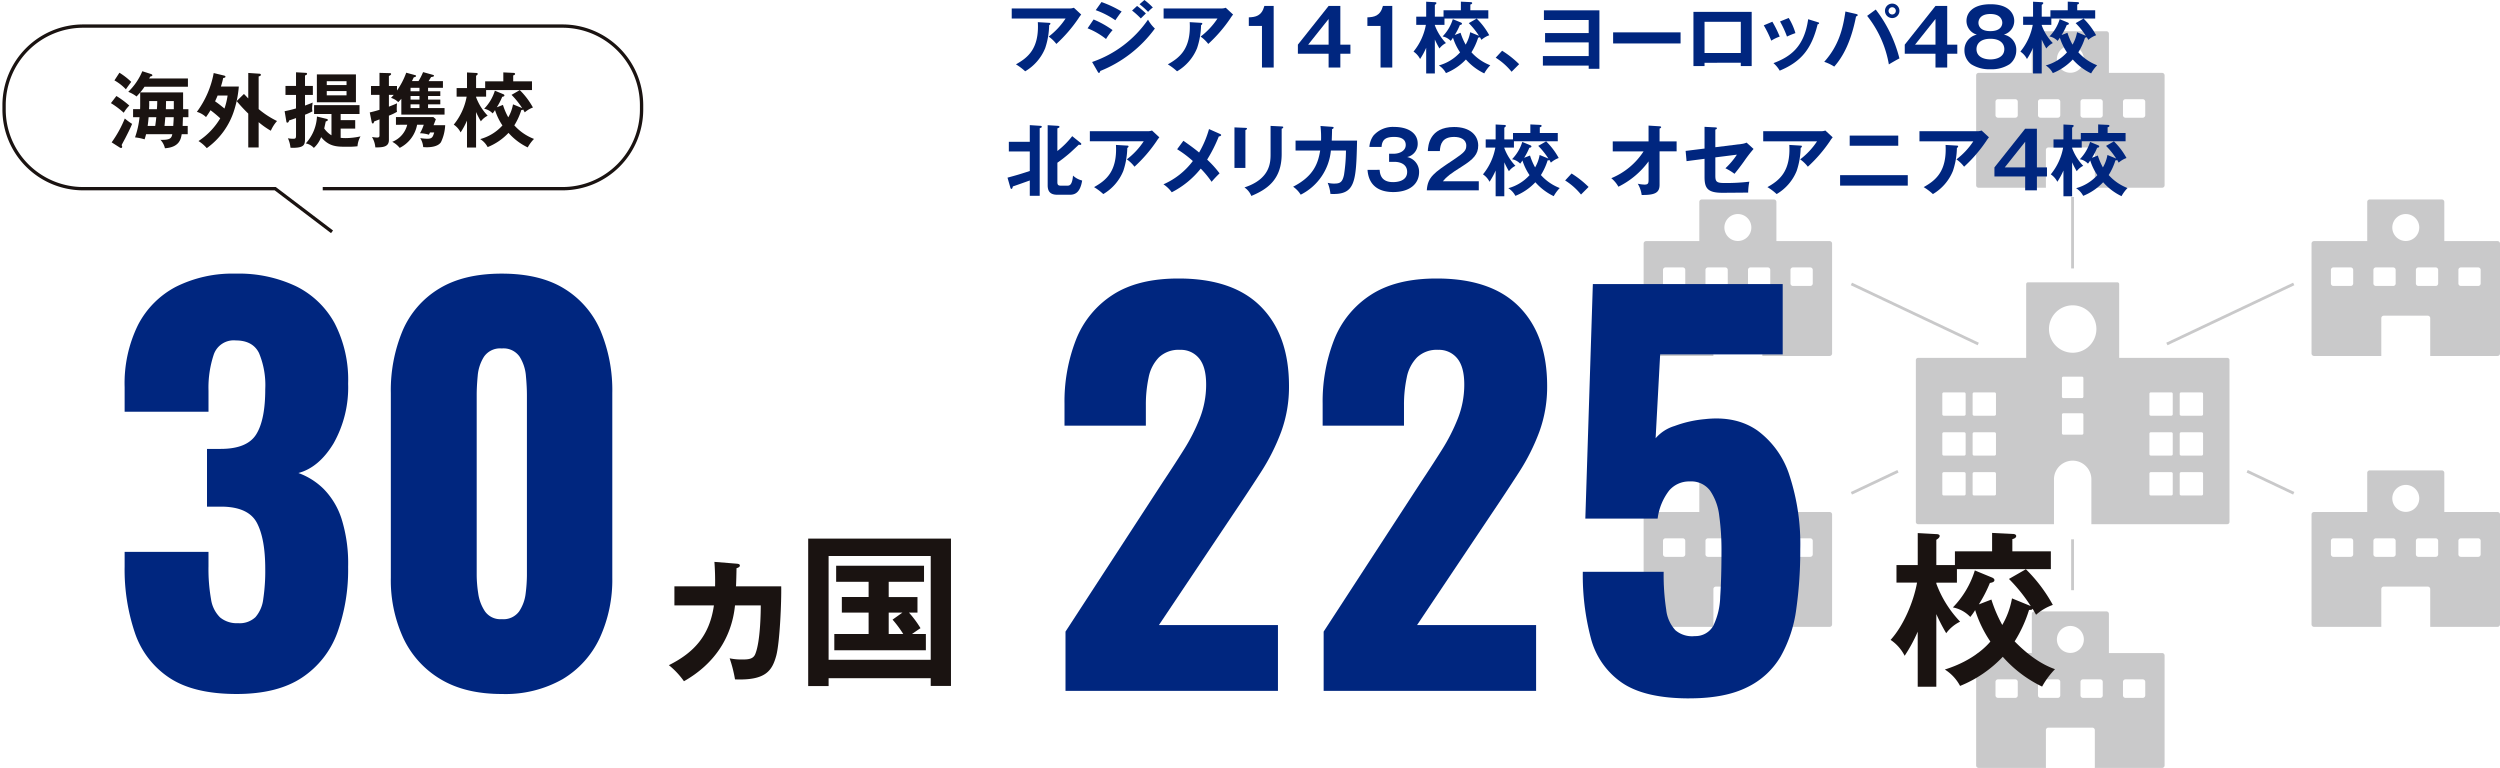 <svg id="グループ_3181" data-name="グループ 3181" xmlns="http://www.w3.org/2000/svg" xmlns:xlink="http://www.w3.org/1999/xlink" width="550.981" height="169.239" viewBox="0 0 550.981 169.239">
  <defs>
    <clipPath id="clip-path">
      <rect id="長方形_1441" data-name="長方形 1441" width="550.981" height="169.239" fill="none"/>
    </clipPath>
  </defs>
  <g id="グループ_3180" data-name="グループ 3180" transform="translate(0 0)" clip-path="url(#clip-path)">
    <path id="パス_1380" data-name="パス 1380" d="M240.288,41.941H216.473V25.694a.4.4,0,0,0-.4-.4h-19.7a.4.4,0,0,0-.4.4V41.941H172.161a.5.5,0,0,0-.5.5V78.1a.5.5,0,0,0,.5.5H202.1V68.72a4.121,4.121,0,0,1,8.243,0V78.6h29.942a.5.5,0,0,0,.5-.5V42.44a.5.5,0,0,0-.5-.5M182.632,71.954a.323.323,0,0,1-.322.322h-4.5a.323.323,0,0,1-.32-.322v-4.5a.323.323,0,0,1,.32-.322h4.5a.323.323,0,0,1,.322.322Zm0-8.791a.321.321,0,0,1-.322.32h-4.5a.321.321,0,0,1-.32-.32v-4.5a.323.323,0,0,1,.32-.322h4.5a.323.323,0,0,1,.322.322Zm0-8.791a.325.325,0,0,1-.322.322h-4.5a.324.324,0,0,1-.32-.322v-4.5a.323.323,0,0,1,.32-.322h4.5a.323.323,0,0,1,.322.322Zm6.683,17.582a.323.323,0,0,1-.322.322h-4.5a.323.323,0,0,1-.322-.322v-4.5a.323.323,0,0,1,.322-.322h4.5a.323.323,0,0,1,.322.322Zm0-8.791a.321.321,0,0,1-.322.32h-4.5a.321.321,0,0,1-.322-.32v-4.5a.323.323,0,0,1,.322-.322h4.5a.323.323,0,0,1,.322.322Zm0-8.791a.325.325,0,0,1-.322.322h-4.5a.325.325,0,0,1-.322-.322v-4.5a.323.323,0,0,1,.322-.322h4.5a.323.323,0,0,1,.322.322Zm19.267,4.2a.3.3,0,0,1-.3.3h-4.125a.3.3,0,0,1-.3-.3V54.451a.3.3,0,0,1,.3-.3h4.125a.3.3,0,0,1,.3.3Zm0-8.065a.3.3,0,0,1-.3.3h-4.125a.3.3,0,0,1-.3-.3V46.383a.3.3,0,0,1,.3-.3h4.125a.3.3,0,0,1,.3.3Zm-2.356-9.694a5.226,5.226,0,1,1,5.224-5.224,5.225,5.225,0,0,1-5.224,5.224m22.051,31.138a.323.323,0,0,1-.322.322h-4.5a.323.323,0,0,1-.32-.322v-4.5a.323.323,0,0,1,.32-.322h4.5a.323.323,0,0,1,.322.322Zm0-8.791a.321.321,0,0,1-.322.32h-4.5a.321.321,0,0,1-.32-.32v-4.5a.323.323,0,0,1,.32-.322h4.5a.323.323,0,0,1,.322.322Zm0-8.791a.325.325,0,0,1-.322.322h-4.5a.324.324,0,0,1-.32-.322v-4.5a.323.323,0,0,1,.32-.322h4.5a.323.323,0,0,1,.322.322Zm6.681,17.582a.323.323,0,0,1-.32.322h-4.5a.323.323,0,0,1-.322-.322v-4.5a.323.323,0,0,1,.322-.322h4.5a.323.323,0,0,1,.32.322Zm0-8.791a.321.321,0,0,1-.32.32h-4.5a.321.321,0,0,1-.322-.32v-4.5a.323.323,0,0,1,.322-.322h4.5a.323.323,0,0,1,.32.322Zm0-8.791a.324.324,0,0,1-.32.322h-4.5a.325.325,0,0,1-.322-.322v-4.5a.323.323,0,0,1,.322-.322h4.5a.323.323,0,0,1,.32.322Z" transform="translate(250.58 36.928)" fill="#c9c9ca"/>
    <path id="パス_1381" data-name="パス 1381" d="M218.438,12.134a.566.566,0,0,0-.391-.16H206.324V3.35a.55.55,0,0,0-.548-.551h-15.89a.554.554,0,0,0-.551.551v8.624H177.611a.546.546,0,0,0-.548.551V36.741a.55.55,0,0,0,.548.551h14.827V28.968a.546.546,0,0,1,.551-.551h9.681a.55.55,0,0,1,.551.551v8.324h14.825a.55.55,0,0,0,.551-.551V12.525a.566.566,0,0,0-.16-.391m-32.2,9.172a.55.55,0,0,1-.551.551h-3.805a.55.55,0,0,1-.551-.551V18.327a.546.546,0,0,1,.551-.551h3.805a.546.546,0,0,1,.551.551Zm9.367,0a.554.554,0,0,1-.551.551h-3.808a.554.554,0,0,1-.551-.551V18.327a.55.55,0,0,1,.551-.551h3.808a.55.55,0,0,1,.551.551Zm2.228-9.357A2.971,2.971,0,1,1,200.8,8.978a2.972,2.972,0,0,1-2.971,2.971m7.136,9.357a.545.545,0,0,1-.16.389.552.552,0,0,1-.389.162h-3.81a.55.55,0,0,1-.549-.551V18.327a.546.546,0,0,1,.549-.551h3.81a.546.546,0,0,1,.548.551Zm9.367,0a.554.554,0,0,1-.551.551h-3.808a.551.551,0,0,1-.389-.162.545.545,0,0,1-.16-.389V18.327a.546.546,0,0,1,.548-.551h3.808a.55.55,0,0,1,.551.551Z" transform="translate(258.464 4.086)" fill="#c9c9ca"/>
    <path id="パス_1382" data-name="パス 1382" d="M218.438,64.117a.566.566,0,0,0-.391-.16H206.324V55.333a.55.55,0,0,0-.548-.551h-15.89a.554.554,0,0,0-.551.551v8.624H177.611a.56.56,0,0,0-.389.16.553.553,0,0,0-.16.389V88.724a.55.55,0,0,0,.548.551h14.827V80.951a.546.546,0,0,1,.551-.551h9.681a.55.55,0,0,1,.551.551v8.324h14.825a.55.55,0,0,0,.551-.551V64.505a.564.564,0,0,0-.16-.389m-32.2,9.172a.55.55,0,0,1-.551.551h-3.805a.55.55,0,0,1-.551-.551V70.31a.546.546,0,0,1,.551-.551h3.805a.546.546,0,0,1,.551.551Zm9.367,0a.554.554,0,0,1-.551.551h-3.808a.554.554,0,0,1-.551-.551V70.31a.55.55,0,0,1,.551-.551h3.808a.55.55,0,0,1,.551.551Zm2.228-9.357a2.971,2.971,0,1,1,2.971-2.971,2.972,2.972,0,0,1-2.971,2.971m7.136,9.357a.545.545,0,0,1-.16.389.551.551,0,0,1-.389.162h-3.81a.55.55,0,0,1-.549-.551V70.31a.546.546,0,0,1,.549-.551h3.81a.546.546,0,0,1,.548.551Zm9.367,0a.554.554,0,0,1-.551.551h-3.808a.551.551,0,0,1-.389-.162.545.545,0,0,1-.16-.389V70.31a.546.546,0,0,1,.548-.551h3.808a.55.55,0,0,1,.551.551Z" transform="translate(258.464 79.967)" fill="#c9c9ca"/>
    <path id="パス_1383" data-name="パス 1383" d="M248.49,51.48a.566.566,0,0,0-.391-.16H236.376V42.7a.55.55,0,0,0-.549-.551h-15.89a.554.554,0,0,0-.551.551V51.32H207.663a.56.56,0,0,0-.389.16.554.554,0,0,0-.16.389V76.087a.55.55,0,0,0,.549.551h14.827V68.314a.546.546,0,0,1,.548-.551h9.684a.55.55,0,0,1,.551.551v8.324H248.1a.55.55,0,0,0,.551-.551V51.868a.564.564,0,0,0-.16-.389m-32.2,9.172a.55.55,0,0,1-.551.551h-3.805a.55.55,0,0,1-.551-.551V57.673a.546.546,0,0,1,.551-.551h3.805a.546.546,0,0,1,.551.551Zm9.367,0a.554.554,0,0,1-.551.551H221.3a.554.554,0,0,1-.551-.551V57.673a.55.55,0,0,1,.551-.551H225.1a.55.55,0,0,1,.551.551Zm2.229-9.357a2.971,2.971,0,1,1,2.969-2.971,2.972,2.972,0,0,1-2.969,2.971m7.136,9.357a.545.545,0,0,1-.16.389.551.551,0,0,1-.389.162h-3.81a.55.55,0,0,1-.549-.551V57.673a.546.546,0,0,1,.549-.551h3.81a.546.546,0,0,1,.548.551Zm9.367,0a.554.554,0,0,1-.551.551h-3.808a.551.551,0,0,1-.389-.162.545.545,0,0,1-.16-.389V57.673a.546.546,0,0,1,.549-.551h3.808a.55.55,0,0,1,.551.551Z" transform="translate(302.331 61.52)" fill="#c9c9ca"/>
    <path id="パス_1384" data-name="パス 1384" d="M248.49,27.207a.566.566,0,0,0-.391-.16H236.376V18.423a.55.55,0,0,0-.549-.551h-15.89a.554.554,0,0,0-.551.551v8.624H207.663a.56.56,0,0,0-.389.16.554.554,0,0,0-.16.389V51.814a.55.55,0,0,0,.549.551h14.827V44.041a.546.546,0,0,1,.548-.551h9.684a.55.55,0,0,1,.551.551v8.324H248.1a.55.55,0,0,0,.551-.551V27.6a.564.564,0,0,0-.16-.389m-32.2,9.172a.55.55,0,0,1-.551.551h-3.805a.55.55,0,0,1-.551-.551V33.4a.546.546,0,0,1,.551-.551h3.805a.546.546,0,0,1,.551.551Zm9.367,0a.554.554,0,0,1-.551.551H221.3a.554.554,0,0,1-.551-.551V33.4a.55.55,0,0,1,.551-.551H225.1a.55.55,0,0,1,.551.551Zm2.229-9.357a2.971,2.971,0,1,1,2.969-2.971,2.972,2.972,0,0,1-2.969,2.971m7.136,9.357a.545.545,0,0,1-.16.389.551.551,0,0,1-.389.162h-3.81a.55.55,0,0,1-.549-.551V33.4a.546.546,0,0,1,.549-.551h3.81a.546.546,0,0,1,.548.551Zm9.367,0a.554.554,0,0,1-.551.551h-3.808a.551.551,0,0,1-.389-.162.545.545,0,0,1-.16-.389V33.4a.546.546,0,0,1,.549-.551h3.808a.55.55,0,0,1,.551.551Z" transform="translate(302.331 26.088)" fill="#c9c9ca"/>
    <path id="パス_1385" data-name="パス 1385" d="M188.645,51.48a.566.566,0,0,0-.391-.16H176.531V42.7a.55.55,0,0,0-.549-.551h-15.89a.554.554,0,0,0-.551.551V51.32H147.819a.56.56,0,0,0-.389.16.553.553,0,0,0-.16.389V76.087a.55.55,0,0,0,.549.551h14.827V68.314a.546.546,0,0,1,.551-.551h9.682a.55.55,0,0,1,.551.551v8.324h14.825a.55.55,0,0,0,.551-.551V51.868a.564.564,0,0,0-.16-.389m-32.2,9.172a.55.55,0,0,1-.551.551h-3.805a.55.55,0,0,1-.551-.551V57.673a.546.546,0,0,1,.551-.551h3.805a.546.546,0,0,1,.551.551Zm9.367,0a.554.554,0,0,1-.551.551H161.45a.554.554,0,0,1-.551-.551V57.673a.55.55,0,0,1,.551-.551h3.808a.55.55,0,0,1,.551.551Zm2.228-9.357a2.971,2.971,0,1,1,2.969-2.971,2.972,2.972,0,0,1-2.969,2.971m7.136,9.357a.545.545,0,0,1-.16.389.551.551,0,0,1-.389.162h-3.81a.55.55,0,0,1-.548-.551V57.673a.546.546,0,0,1,.548-.551h3.81a.546.546,0,0,1,.549.551Zm9.367,0a.554.554,0,0,1-.551.551h-3.808a.551.551,0,0,1-.389-.162.545.545,0,0,1-.16-.389V57.673a.546.546,0,0,1,.549-.551h3.808a.55.55,0,0,1,.551.551Z" transform="translate(214.974 61.52)" fill="#c9c9ca"/>
    <path id="パス_1386" data-name="パス 1386" d="M188.645,27.207a.566.566,0,0,0-.391-.16H176.531V18.423a.55.55,0,0,0-.549-.551h-15.89a.554.554,0,0,0-.551.551v8.624H147.819a.56.56,0,0,0-.389.16.553.553,0,0,0-.16.389V51.814a.55.55,0,0,0,.549.551h14.827V44.041a.546.546,0,0,1,.551-.551h9.682a.55.55,0,0,1,.551.551v8.324h14.825a.55.55,0,0,0,.551-.551V27.6a.564.564,0,0,0-.16-.389m-32.2,9.172a.55.55,0,0,1-.551.551h-3.805a.55.55,0,0,1-.551-.551V33.4a.546.546,0,0,1,.551-.551h3.805a.546.546,0,0,1,.551.551Zm9.367,0a.554.554,0,0,1-.551.551H161.45a.554.554,0,0,1-.551-.551V33.4a.55.55,0,0,1,.551-.551h3.808a.55.55,0,0,1,.551.551Zm2.228-9.357a2.971,2.971,0,1,1,2.969-2.971,2.972,2.972,0,0,1-2.969,2.971m7.136,9.357a.545.545,0,0,1-.16.389.551.551,0,0,1-.389.162h-3.81a.55.55,0,0,1-.548-.551V33.4a.546.546,0,0,1,.548-.551h3.81a.546.546,0,0,1,.549.551Zm9.367,0a.554.554,0,0,1-.551.551h-3.808a.551.551,0,0,1-.389-.162.545.545,0,0,1-.16-.389V33.4a.546.546,0,0,1,.549-.551h3.808a.55.55,0,0,1,.551.551Z" transform="translate(214.974 26.088)" fill="#c9c9ca"/>
    <line id="線_129" data-name="線 129" y1="15.757" transform="translate(456.777 43.404)" fill="none" stroke="#c9c9ca" stroke-miterlimit="10" stroke-width="0.625"/>
    <line id="線_130" data-name="線 130" y1="11.211" transform="translate(456.777 118.864)" fill="none" stroke="#c9c9ca" stroke-miterlimit="10" stroke-width="0.625"/>
    <line id="線_131" data-name="線 131" x1="10.262" y2="4.856" transform="translate(408.033 103.863)" fill="none" stroke="#c9c9ca" stroke-miterlimit="10" stroke-width="0.625"/>
    <line id="線_132" data-name="線 132" x1="27.957" y2="13.231" transform="translate(477.563 62.58)" fill="none" stroke="#c9c9ca" stroke-miterlimit="10" stroke-width="0.625"/>
    <line id="線_133" data-name="線 133" x2="10.262" y2="4.856" transform="translate(495.26 103.863)" fill="none" stroke="#c9c9ca" stroke-miterlimit="10" stroke-width="0.625"/>
    <line id="線_134" data-name="線 134" x2="27.957" y2="13.231" transform="translate(408.034 62.58)" fill="none" stroke="#c9c9ca" stroke-miterlimit="10" stroke-width="0.625"/>
    <path id="パス_1387" data-name="パス 1387" d="M72.643,47.678l-12.52-9.507H17.756A17.441,17.441,0,0,1,.366,20.781V19.728a17.441,17.441,0,0,1,17.39-17.39H123.475a17.44,17.44,0,0,1,17.39,17.39v1.053a17.44,17.44,0,0,1-17.39,17.39H70.594" transform="translate(0.534 3.413)" fill="none" stroke="#1a1311" stroke-miterlimit="10" stroke-width="0.733"/>
    <path id="パス_1388" data-name="パス 1388" d="M12.767,15.535a18.278,18.278,0,0,0-2.829-2.123l1.208-1.569a19.763,19.763,0,0,1,2.846,2.106,7.6,7.6,0,0,0-1.225,1.587m.307,5.66c-.125.231-.686,1.257-.775,1.473a1.27,1.27,0,0,1,.125.362.27.27,0,0,1-.236.271.713.713,0,0,1-.339-.128L10.1,22.058A25.029,25.029,0,0,0,13,16.8a12.416,12.416,0,0,0,1.606,1.186c-.4,1.028-1.193,2.541-1.532,3.21m.162-10.83A10.763,10.763,0,0,0,10.715,8.4l1.1-1.69a15.634,15.634,0,0,1,2.6,2.017c-.325.45-.866,1.171-1.171,1.638m12.572,6.144c-.052,1.331-.052,1.476-.071,1.928h1.119v1.82H25.54c-.162.989-.467,2.883-3.695,3.1a4.049,4.049,0,0,0-.989-1.857c2.2.071,2.43-.4,2.612-1.242H17.686c-.125.539-.236.846-.325,1.134a12.006,12.006,0,0,0-2.108-.433,19.174,19.174,0,0,0,.991-4.45H14.823V14.743h1.545c.02-.521.02-.775.02-1.225V11.065c-.162.184-.684.76-.792.886a7.524,7.524,0,0,0-1.837-1.028,13.6,13.6,0,0,0,3.1-4.541l1.872.6c.128.037.344.145.344.29,0,.18-.253.234-.47.288-.074.143-.2.339-.234.413h8.54v1.82H17.344a10.323,10.323,0,0,1-.957,1.262h9.46v3.692h1.171v1.766Zm-7.566,0c-.071.755-.106,1.171-.216,1.928H19.7c.108-.721.162-1.154.236-1.928Zm.128-3.549v.989c0,.111-.037.669-.037.794h1.729c.054-.63.074-1.117.074-1.783Zm3.547,3.549c-.123,1.459-.143,1.621-.177,1.928h1.926c.037-.541.091-1.3.108-1.928Zm1.874-3.549h-1.71c-.02.937-.02,1.045-.037,1.783h1.746Z" transform="translate(14.507 9.316)" fill="#1a1311"/>
    <path id="パス_1389" data-name="パス 1389" d="M23.652,7.114c.091.017.288.106.288.234,0,.2-.143.234-.5.305a17.038,17.038,0,0,1-.5,1.874h3.948a23.327,23.327,0,0,1-.974,5.062,16.2,16.2,0,0,1-6.088,8.521A8.174,8.174,0,0,0,18,21.545a15.46,15.46,0,0,0,4.792-5.01,25.965,25.965,0,0,0-2.142-1.783c-.47.792-.829,1.277-.991,1.513a4.877,4.877,0,0,0-2.017-1.154,20.65,20.65,0,0,0,3.709-8.555Zm-1.441,4.4c-.16.43-.394.9-.556,1.277.7.487.917.649,2.069,1.587a15.208,15.208,0,0,0,.689-2.863Zm9.047,11.438h-2.29V15.492a34.094,34.094,0,0,1-2.558-2.757l1.606-1.567c.231.234.305.305.952.989V6.536l2.415.165c.125,0,.359.032.359.248s-.2.271-.485.362V14.5a19.268,19.268,0,0,0,4.051,2.632,8.048,8.048,0,0,0-1.368,2.142,17.507,17.507,0,0,1-2.684-1.892Z" transform="translate(25.747 9.541)" fill="#1a1311"/>
    <path id="パス_1390" data-name="パス 1390" d="M31.723,9.485V11.47H29.992v2.339c1.119-.413,1.333-.5,1.678-.667-.039.379-.111.954-.111,1.3a3.049,3.049,0,0,0,.071.647,12.851,12.851,0,0,1-1.638.738v5.084c0,1.422,0,2.214-2.757,2.214a1.927,1.927,0,0,1-.448-.037,6.36,6.36,0,0,0-.561-2.071,6.185,6.185,0,0,0,1.154.111c.632,0,.632-.165.632-1.028V16.567c-.738.268-1.026.362-1.513.524-.074.234-.162.485-.416.485-.125,0-.18-.091-.2-.236L25.5,15.054a25.3,25.3,0,0,0,2.506-.612V11.47H25.687V9.485h2.324V6.477l2.179.125a.229.229,0,0,1,.253.216c0,.2-.253.288-.453.362v2.3Zm3.025,7.261c.125.037.268.074.268.234,0,.216-.248.271-.448.327-.057.234-.288,1.331-.344,1.547a5.228,5.228,0,0,0,1.6,1.513v-4.7H31.991V13.721H42.007v1.946H37.848v1.353h3.207v1.872H37.848v2.034a9.96,9.96,0,0,0,1.045.057,15.6,15.6,0,0,0,3.33-.379,5.148,5.148,0,0,0-.664,2.179,17.969,17.969,0,0,1-2.415.106c-2.142,0-3.854-.015-5.6-2.123a6.176,6.176,0,0,1-1.606,2.379,3.17,3.17,0,0,0-1.781-.991,9.423,9.423,0,0,0,2.467-5.928Zm6.467-3.658H32.606V6.947h8.609ZM39.144,8.442H34.786v.846h4.359Zm-4.359,3.116h4.359v-.937H34.786Z" transform="translate(37.23 9.454)" fill="#1a1311"/>
    <path id="パス_1391" data-name="パス 1391" d="M48.677,10.679v1.043h-2.7v.794h2.7v1.045h-2.7v.826h3.635V15.83H40.086V12.337a6.924,6.924,0,0,1-.684.738,3.747,3.747,0,0,0-1.587-.937c.182-.2.236-.253.6-.667H37.348v2.6c1.208-.47,1.441-.578,1.786-.74-.02.253-.057.6-.057,1.136a3.132,3.132,0,0,0,.057.738,10.676,10.676,0,0,1-1.786.846v5.37c0,1.6-1.459,1.621-2.991,1.638a5.233,5.233,0,0,0-.74-2.307,6.519,6.519,0,0,0,1.136.128c.416,0,.521-.16.521-.467V16.875c-.7.271-.772.307-1.168.453-.108.339-.162.448-.305.448-.184,0-.216-.18-.273-.43l-.4-2c.453-.106,1.063-.248,2.142-.576v-3.3H33.4V9.525h1.872v-2.9l2.074.057c.344,0,.487.017.487.2,0,.16-.182.288-.487.433V9.525h1.786v.989a16.672,16.672,0,0,0,2.034-3.923l1.837.5c.18.052.325.071.325.216,0,.177-.162.214-.5.305-.091.18-.108.231-.4.826h1.441a12.849,12.849,0,0,0,1.011-1.98l2.069.576c.236.071.327.089.327.234,0,.182-.236.216-.632.288-.089.145-.467.76-.539.883h3.151V9.921H45.979v.758ZM38.9,18.066V16.371h8.25l.541.47c-.091.251-.2.558-.5,1.313h2.558a9.54,9.54,0,0,1-.92,3.729c-.681,1.082-2.538,1.136-3.131,1.136-.344,0-.578-.02-.794-.037A4.363,4.363,0,0,0,44.25,21a10.293,10.293,0,0,0,1.584.145c1.082,0,1.205-.433,1.5-1.39h-.917c-.074.162-.128.253-.256.5a7.217,7.217,0,0,0-1.963-.325,9.429,9.429,0,0,0,.829-1.872H43.561a7.146,7.146,0,0,1-3.835,5.1,5.157,5.157,0,0,0-1.641-1.336,5.436,5.436,0,0,0,3.3-3.763Zm5.188-8.144H42.12v.758h1.965Zm0,1.8H42.12v.792h1.965ZM42.12,14.388h1.965v-.829H42.12Z" transform="translate(48.364 9.434)" fill="#1a1311"/>
    <path id="パス_1392" data-name="パス 1392" d="M45.575,23.04h-2V17.112a16.514,16.514,0,0,1-1.407,2.6A4.492,4.492,0,0,0,40.656,18,13.505,13.505,0,0,0,43.5,11.833H41.288V9.944h2.288V6.5l1.963.108c.128,0,.4.02.4.2s-.18.307-.359.416V9.944h2V8.464h4V6.486l2.179.106c.128,0,.416.017.416.234,0,.18-.236.288-.416.325V8.464H57.9v1.914H47.789v1.456H45.575v.108a11.852,11.852,0,0,0,2.558,4.088,4.177,4.177,0,0,0-1.5,1.245,19.359,19.359,0,0,1-1.06-2.054ZM51.5,11.258c.145.054.322.145.322.305,0,.216-.288.271-.485.307a14.4,14.4,0,0,1-1.19,2.307l1.353-.524a14.433,14.433,0,0,0,1.171,2.738,8.738,8.738,0,0,0,1.043-2.863l2.019.829a17.434,17.434,0,0,0-2.342-2.92l1.818-1.045a16.418,16.418,0,0,1,2.9,3.837,5.523,5.523,0,0,0-1.8,1.065c-.162-.273-.268-.489-.379-.649-.054.108-.106.128-.379.128a14.384,14.384,0,0,1-1.547,3.387,11.217,11.217,0,0,0,4.341,2.989,8.628,8.628,0,0,0-1.387,1.872,13.323,13.323,0,0,1-4.233-3.205,12.961,12.961,0,0,1-4.595,3.134,4.671,4.671,0,0,0-1.641-1.764,10.237,10.237,0,0,0,4.9-3.008,13.012,13.012,0,0,1-1.638-3.387,5.683,5.683,0,0,1-.524.735A3.485,3.485,0,0,0,47.356,14.5a9.836,9.836,0,0,0,2.361-3.98Z" transform="translate(59.347 9.468)" fill="#1a1311"/>
    <path id="パス_1393" data-name="パス 1393" d="M74.949,50.75c.332.039.627.111.627.406,0,.332-.406.48-.738.59,0,.627-.074,3.431-.111,3.985h9.962c.071,3.321-.3,12.176-1.072,15.2-.922,3.468-2.4,5.571-9.111,5.313A28.863,28.863,0,0,0,73.325,71.6a12.673,12.673,0,0,0,2.841.258c1.328,0,2.361-.111,2.8-1.181,1.181-2.841,1.218-9.741,1.218-10.737H74.506c-.738,7.266-4.723,13.024-11.253,16.711a17.483,17.483,0,0,0-3.321-3.54c5.534-2.767,8.966-6.494,9.925-13.172H61.15V55.731h8.966c.037-2.177-.037-3.8-.148-5.387Z" transform="translate(87.484 73.488)" fill="#1a1311"/>
    <path id="パス_1394" data-name="パス 1394" d="M76.913,79.03v1.734h-4.5V48.259h31.47V80.727H99.419v-1.7ZM99.419,52.1H76.913V74.972H99.419Zm-9.261,9.037H96.5v3.431H94.623A22.572,22.572,0,0,1,97.169,68c-.3.182-1.254.846-1.884,1.289h3.065v3.579H78.17V69.29h7.561V64.567h-5.9V61.136h5.9V57.778H78.576V54.236H97.944v3.542H90.158Zm3.025,3.431H90.158V69.29h3.21a24.224,24.224,0,0,0-2.361-3.173Z" transform="translate(105.705 70.445)" fill="#1a1311"/>
    <path id="パス_1395" data-name="パス 1395" d="M179.471,81.656h-4.1V69.518a34.173,34.173,0,0,1-2.878,5.313,9.234,9.234,0,0,0-3.1-3.505c2.8-3.062,5.052-8.3,5.83-12.618H170.69V54.833h4.686V47.786l4.022.224c.261,0,.812.037.812.406,0,.332-.369.627-.738.849v5.569h4.1V51.81h8.193V47.749l4.462.221c.258,0,.849.039.849.482,0,.366-.48.59-.849.662v2.7h8.486v3.911h-20.7v2.986h-4.538v.221a24.434,24.434,0,0,0,5.239,8.378,8.364,8.364,0,0,0-3.062,2.543,39.463,39.463,0,0,1-2.177-4.206Zm12.139-24.13c.3.111.667.3.667.627,0,.445-.593.553-1,.627a29.415,29.415,0,0,1-2.435,4.723l2.767-1.07a30.19,30.19,0,0,0,2.4,5.608,17.887,17.887,0,0,0,2.14-5.864l4.132,1.695a35.723,35.723,0,0,0-4.8-5.977l3.727-2.14a33.46,33.46,0,0,1,5.94,7.861,11.16,11.16,0,0,0-3.69,2.174c-.332-.553-.553-1-.775-1.328-.111.221-.221.258-.775.258a29.319,29.319,0,0,1-3.173,6.936c4.317,4.428,7.674,5.682,8.892,6.125a17.821,17.821,0,0,0-2.841,3.837,27.32,27.32,0,0,1-8.668-6.567,26.637,26.637,0,0,1-9.411,6.42,9.6,9.6,0,0,0-3.358-3.616c6.494-2.029,9.445-5.461,10.036-6.162a26.41,26.41,0,0,1-3.357-6.936,11.943,11.943,0,0,1-1.07,1.513,7.15,7.15,0,0,0-3.837-2.1,20.208,20.208,0,0,0,4.836-8.152Z" transform="translate(247.279 69.7)" fill="#1a1311"/>
    <path id="パス_1396" data-name="パス 1396" d="M103.38.849a2.647,2.647,0,0,0,.967-.155l1.618,1.5a7.286,7.286,0,0,0-.62.861,31.556,31.556,0,0,1-4.858,5.618A7.61,7.61,0,0,0,98.8,7.05a16.2,16.2,0,0,0,3.722-3.98H90.651V.849ZM98.9,4.02c.121,0,.273.034.273.17,0,.189-.207.312-.273.347A16.908,16.908,0,0,1,98.025,9.6a10.486,10.486,0,0,1-4.41,5.1,12.554,12.554,0,0,0-2.034-1.532c2.565-1.446,5.151-3.394,4.824-9.3Z" transform="translate(132.326 1.013)" fill="#00267f"/>
    <path id="パス_1397" data-name="パス 1397" d="M98.774,4.29a21.255,21.255,0,0,1,4.186,2.344A13.035,13.035,0,0,0,101.514,8.6a15.667,15.667,0,0,0-4.066-2.359Zm-.327,9.374a24.651,24.651,0,0,0,12.318-9.337A7.77,7.77,0,0,0,112.28,6.29a27.624,27.624,0,0,1-12.04,9.354c-.037.172-.086.413-.293.413-.121,0-.172-.086-.261-.241ZM100.513.45a24.258,24.258,0,0,1,4.447,2.1c-.347.379-1.119,1.5-1.395,1.911a18.5,18.5,0,0,0-4.324-2.221Zm7.842.861A17.869,17.869,0,0,1,110.3,2.964c-.31.293-.809.792-1.119,1.1a18.443,18.443,0,0,0-1.928-1.739ZM109.973,0a14.607,14.607,0,0,1,1.86,1.655,6.346,6.346,0,0,0-1.05.964A15.361,15.361,0,0,0,108.9.932Z" transform="translate(142.247 0)" fill="#00267f"/>
    <path id="パス_1398" data-name="パス 1398" d="M116.989.849a2.647,2.647,0,0,0,.967-.155l1.618,1.5a7.284,7.284,0,0,0-.62.861A31.557,31.557,0,0,1,114.1,8.671a7.611,7.611,0,0,0-1.687-1.621,16.2,16.2,0,0,0,3.722-3.98H104.26V.849ZM112.512,4.02c.121,0,.273.034.273.17,0,.189-.207.312-.273.347a16.908,16.908,0,0,1-.878,5.065,10.486,10.486,0,0,1-4.41,5.1,12.554,12.554,0,0,0-2.034-1.532c2.565-1.446,5.151-3.394,4.824-9.3Z" transform="translate(152.191 1.013)" fill="#00267f"/>
    <path id="パス_1399" data-name="パス 1399" d="M117.376,14.108h-2.585V4.943h-2.9V3.049c1.446-.069,2.826-.244,3.429-2.516h2.051Z" transform="translate(163.338 0.778)" fill="#00267f"/>
    <path id="パス_1400" data-name="パス 1400" d="M125.648,9.061h2.221v2h-2.221v3.05h-2.585v-3.05h-6.772v-2L123.063.533h2.585Zm-2.585,0V3.408l-4.5,5.652Z" transform="translate(169.753 0.778)" fill="#00267f"/>
    <path id="パス_1401" data-name="パス 1401" d="M128,14.108h-2.585V4.943h-2.9V3.049c1.446-.069,2.826-.244,3.429-2.516H128Z" transform="translate(178.847 0.778)" fill="#00267f"/>
    <path id="パス_1402" data-name="パス 1402" d="M131.354,15.979h-1.911V10.312a15.9,15.9,0,0,1-1.345,2.479,4.292,4.292,0,0,0-1.446-1.636,12.933,12.933,0,0,0,2.723-5.891h-2.12V3.454h2.189V.163l1.877.1c.121,0,.379.017.379.192,0,.155-.17.293-.344.4v2.6h1.914V2.042h3.822V.148l2.086.1c.121,0,.4.015.4.221,0,.175-.224.278-.4.31V2.042h3.96V3.867h-9.662v1.4h-2.12v.1A11.369,11.369,0,0,0,133.8,9.276a3.973,3.973,0,0,0-1.429,1.191A19.65,19.65,0,0,1,131.354,8.5Zm5.667-11.266c.14.052.31.138.31.293,0,.207-.273.258-.462.293a13.863,13.863,0,0,1-1.139,2.206l1.291-.5a14.147,14.147,0,0,0,1.122,2.617,8.381,8.381,0,0,0,1-2.74l1.931.792a16.627,16.627,0,0,0-2.241-2.792l1.741-1a15.58,15.58,0,0,1,2.772,3.67,5.287,5.287,0,0,0-1.722,1.016c-.152-.256-.256-.462-.359-.62-.054.1-.1.121-.364.121a13.665,13.665,0,0,1-1.481,3.239,10.759,10.759,0,0,0,4.152,2.861,8.328,8.328,0,0,0-1.328,1.791,12.742,12.742,0,0,1-4.046-3.067,12.409,12.409,0,0,1-4.4,3,4.491,4.491,0,0,0-1.564-1.69,9.745,9.745,0,0,0,4.683-2.875,12.306,12.306,0,0,1-1.567-3.239,5.592,5.592,0,0,1-.5.706,3.339,3.339,0,0,0-1.791-.979,9.476,9.476,0,0,0,2.256-3.808Z" transform="translate(184.876 0.216)" fill="#00267f"/>
    <path id="パス_1403" data-name="パス 1403" d="M135.428,4.546a21.273,21.273,0,0,1,3.754,2.964l-1.668,1.67a14.328,14.328,0,0,0-3.5-3.1Z" transform="translate(195.627 6.636)" fill="#00267f"/>
    <path id="パス_1404" data-name="パス 1404" d="M138.243,13.106V11h10.095v-3h-9.613V5.938h9.613V3.06H138.47V.925H150.7V13.812h-2.361v-.706Z" transform="translate(201.798 1.35)" fill="#00267f"/>
    <rect id="長方形_1440" data-name="長方形 1440" width="14.867" height="2.445" transform="translate(355.519 7.133)" fill="#00267f"/>
    <path id="パス_1405" data-name="パス 1405" d="M154.178,12.281V13h-2.445V1.065h12.835V13h-2.4v-.723Zm7.994-9.03h-7.994v6.875h7.994Z" transform="translate(221.489 1.554)" fill="#00267f"/>
    <path id="パス_1406" data-name="パス 1406" d="M159.928,2.437a24.005,24.005,0,0,1,1.619,3.274,8.808,8.808,0,0,0-1.86.9,23.754,23.754,0,0,0-1.653-3.377Zm9.994.1c.17.052.31.086.31.226,0,.17-.224.224-.327.239-1.328,5.394-3.584,8.235-8.358,10.218a6.288,6.288,0,0,0-1.377-1.655c3.584-1.36,6.772-3.429,7.65-9.681Zm-6.393-.93a13.573,13.573,0,0,1,1.483,3.34,17.433,17.433,0,0,0-1.862.76,21.621,21.621,0,0,0-1.532-3.326Z" transform="translate(230.686 2.351)" fill="#00267f"/>
    <path id="パス_1407" data-name="パス 1407" d="M170.5,2.613c.258.071.327.121.327.244,0,.086-.052.224-.362.293-1.085,5.512-2.824,8.821-4.806,11.059a9.634,9.634,0,0,0-2.206-1.053c3.171-3.53,4.118-7.234,4.671-11.091Zm4.307-.981a29.414,29.414,0,0,1,5.22,10.769c-.689.342-2.12,1.188-2.327,1.326a23.664,23.664,0,0,0-4.789-10.7Zm5.22.293a1.593,1.593,0,1,1-1.584-1.6,1.595,1.595,0,0,1,1.584,1.6m-2.393,0a.786.786,0,0,0,.79.792.8.8,0,0,0,.812-.792.8.8,0,0,0-1.6,0" transform="translate(238.592 0.471)" fill="#00267f"/>
    <path id="パス_1408" data-name="パス 1408" d="M180.024,9.061h2.221v2h-2.221v3.05h-2.585v-3.05h-6.772v-2L177.439.533h2.585Zm-2.585,0V3.408l-4.5,5.652Z" transform="translate(249.127 0.778)" fill="#00267f"/>
    <path id="パス_1409" data-name="パス 1409" d="M187.438,10.543a3.843,3.843,0,0,1-1.464,3.05,7.322,7.322,0,0,1-4.241,1.119,7.451,7.451,0,0,1-4.253-1.119,3.814,3.814,0,0,1-1.466-3.05,3.451,3.451,0,0,1,2.74-3.463,3.143,3.143,0,0,1-2.29-3.033c0-1.67,1.272-3.667,5.306-3.667,4.064,0,5.22,2.118,5.22,3.667A3.148,3.148,0,0,1,184.7,7.079a3.393,3.393,0,0,1,2.74,3.463m-8.769-.278c0,1.741,1.67,2.275,3.065,2.275,1.328,0,3.067-.5,3.067-2.275,0-1.065-.758-2.27-3.067-2.27s-3.065,1.205-3.065,2.27m.43-5.8c0,.637.362,1.842,2.617,1.842,2.45,0,2.637-1.412,2.637-1.842,0-.226-.052-1.931-2.637-1.931-2.565,0-2.617,1.687-2.617,1.931" transform="translate(256.934 0.553)" fill="#00267f"/>
    <path id="パス_1410" data-name="パス 1410" d="M185.73,15.979h-1.911V10.312a16.12,16.12,0,0,1-1.345,2.479,4.292,4.292,0,0,0-1.446-1.636,12.932,12.932,0,0,0,2.723-5.891h-2.12V3.454h2.189V.163l1.877.1c.121,0,.379.017.379.192,0,.155-.172.293-.344.4v2.6h1.914V2.042h3.822V.148l2.086.1c.121,0,.4.015.4.221,0,.175-.224.278-.4.31V2.042h3.96V3.867H187.85v1.4h-2.12v.1a11.369,11.369,0,0,0,2.445,3.909,3.973,3.973,0,0,0-1.429,1.191A19.129,19.129,0,0,1,185.73,8.5ZM191.4,4.713c.14.052.31.138.31.293,0,.207-.273.258-.462.293a13.864,13.864,0,0,1-1.139,2.206l1.291-.5a14.33,14.33,0,0,0,1.119,2.617,8.326,8.326,0,0,0,1-2.74l1.931.792a16.628,16.628,0,0,0-2.241-2.792l1.742-1a15.582,15.582,0,0,1,2.772,3.67A5.287,5.287,0,0,0,196,8.57c-.153-.256-.256-.462-.359-.62-.054.1-.1.121-.364.121a13.662,13.662,0,0,1-1.481,3.239,10.759,10.759,0,0,0,4.152,2.861,8.328,8.328,0,0,0-1.328,1.791,12.741,12.741,0,0,1-4.046-3.067,12.409,12.409,0,0,1-4.4,3,4.49,4.49,0,0,0-1.564-1.69,9.745,9.745,0,0,0,4.683-2.875,12.307,12.307,0,0,1-1.567-3.239,5.586,5.586,0,0,1-.5.706,3.338,3.338,0,0,0-1.791-.979,9.476,9.476,0,0,0,2.256-3.808Z" transform="translate(264.25 0.216)" fill="#00267f"/>
    <path id="パス_1411" data-name="パス 1411" d="M90.273,22.789c2.221-.605,2.514-.691,4.91-1.464V17.018H90.566V14.881h4.617v-3.67l2.324.155c.121,0,.327.052.327.207s-.138.207-.465.33V26.786H95.183v-3.38c-.467.175-3.466,1.242-3.722,1.311-.1.362-.157.551-.327.551-.1,0-.189-.121-.226-.258Zm16.141-7.633a.266.266,0,0,1,.121.207.2.2,0,0,1-.224.207,1.2,1.2,0,0,1-.31-.052c-.31.275-1.618,1.518-1.894,1.756a33.061,33.061,0,0,1-2.843,2.224V23.8c0,.74.362.758.93.758h1.19c.5,0,1.134,0,1.326-2.221a4.564,4.564,0,0,0,2.015,1.085c-.43,2.637-1.55,3.136-2.706,3.136H101.28c-1.345,0-2.155-.5-2.155-2.086V11.228l2.241.138c.155.017.362.052.362.224,0,.138-.086.172-.465.344v4.981a18.667,18.667,0,0,0,3.271-3.274Z" transform="translate(131.774 16.365)" fill="#00267f"/>
    <path id="パス_1412" data-name="パス 1412" d="M110.38,11.849a2.647,2.647,0,0,0,.967-.155l1.618,1.5a7.284,7.284,0,0,0-.62.861,31.558,31.558,0,0,1-4.858,5.618A7.611,7.611,0,0,0,105.8,18.05a16.2,16.2,0,0,0,3.722-3.98H97.651V11.849ZM105.9,15.02c.121,0,.273.034.273.17,0,.189-.207.312-.273.347a16.909,16.909,0,0,1-.878,5.065,10.486,10.486,0,0,1-4.41,5.1,12.554,12.554,0,0,0-2.034-1.532c2.565-1.446,5.151-3.394,4.824-9.3Z" transform="translate(142.544 17.07)" fill="#00267f"/>
    <path id="パス_1413" data-name="パス 1413" d="M116.717,12.646c.123.052.243.138.243.241,0,.155-.192.275-.517.312a32.238,32.238,0,0,1-2.568,5.1,22.316,22.316,0,0,1,2.738,3.033,23.77,23.77,0,0,0-1.756,1.86,21.589,21.589,0,0,0-2.393-2.91,19.5,19.5,0,0,1-6.393,5.22,7.03,7.03,0,0,0-1.825-1.756,16.27,16.27,0,0,0,6.476-5.133,23.171,23.171,0,0,0-3.463-2.6l1.38-1.862c1.119.777,2.324,1.636,3.461,2.585a22.269,22.269,0,0,0,2.189-5.168Z" transform="translate(152.171 16.876)" fill="#00267f"/>
    <path id="パス_1414" data-name="パス 1414" d="M113.019,11.713c.207.017.347.017.347.17,0,.175-.207.261-.347.33v8.338h-2.411V11.61Zm7.994-.31c.258.017.347.066.347.153,0,.224-.226.3-.347.347v5.581c0,5.756-3.358,7.837-6.686,9.234a4.222,4.222,0,0,0-1.515-1.877c5.635-1.845,5.756-5.446,5.756-7.34V11.28Z" transform="translate(161.457 16.465)" fill="#00267f"/>
    <path id="パス_1415" data-name="パス 1415" d="M124.445,11.475c.224.02.344.037.344.189,0,.1-.1.261-.344.31,0,.433-.017,1.087-.069,2.534h5.581c-.207,9.165-.362,12.043-5.874,11.75a8.292,8.292,0,0,0-.605-2.447,5.41,5.41,0,0,0,1.414.172c1.274,0,1.825-.241,2.187-1.928a36.259,36.259,0,0,0,.43-5.357h-3.323a12.158,12.158,0,0,1-6.651,9.733,5.986,5.986,0,0,0-1.67-1.759c4.617-2.359,5.512-5.271,5.962-7.974H116.4V14.508h5.618a22.573,22.573,0,0,0-.123-3.22Z" transform="translate(169.131 16.477)" fill="#00267f"/>
    <path id="パス_1416" data-name="パス 1416" d="M125.2,20.819c.069.844.258,2.706,2.947,2.706.413,0,3.119,0,3.119-2.241,0-1.791-1.673-2.224-2.792-2.224h-1.188V17.273H128.3c1.274,0,2.654-.622,2.654-1.933,0-1.771-2.051-1.771-2.568-1.771-1.776,0-2.652.534-2.755,2.2h-2.688a4.815,4.815,0,0,1,.9-2.5,5.7,5.7,0,0,1,4.617-1.9c2.858,0,5.133,1.24,5.133,3.667A2.967,2.967,0,0,1,131.264,18a3.316,3.316,0,0,1,2.634,3.289c0,2.686-2.135,4.428-5.7,4.428-2.979,0-5.409-1.274-5.667-4.892Z" transform="translate(178.86 16.61)" fill="#00267f"/>
    <path id="パス_1417" data-name="パス 1417" d="M139.3,23.333v2H127.842c.189-2.927,1.55-3.84,5.8-6.666,2.531-1.687,2.9-2.152,2.9-3.185,0-1.449-1.414-1.914-2.671-1.914-2.585,0-3.067,1.55-3.153,3.119h-2.652c.069-1.191.325-5.306,5.8-5.306,3.515,0,5.306,1.842,5.306,4.083,0,1.928-1.068,3.03-3.584,4.617-2.617,1.653-3.323,2.2-4.2,3.254Z" transform="translate(186.614 16.61)" fill="#00267f"/>
    <path id="パス_1418" data-name="パス 1418" d="M137.577,26.979h-1.911V21.312a16.115,16.115,0,0,1-1.345,2.479,4.292,4.292,0,0,0-1.446-1.636,12.932,12.932,0,0,0,2.723-5.891h-2.12v-1.81h2.189V11.163l1.877.1c.121,0,.379.017.379.192,0,.155-.17.293-.344.4v2.6h1.914V13.042h3.822V11.148l2.086.1c.121,0,.4.015.4.221,0,.175-.224.278-.4.31v1.259h3.96v1.825H139.7v1.4h-2.12v.1a11.369,11.369,0,0,0,2.445,3.909,3.972,3.972,0,0,0-1.429,1.191,19.638,19.638,0,0,1-1.016-1.965Zm5.667-11.266c.14.052.31.138.31.293,0,.207-.273.258-.462.293a13.865,13.865,0,0,1-1.139,2.206l1.291-.5a14.147,14.147,0,0,0,1.122,2.617,8.383,8.383,0,0,0,1-2.74l1.931.792a16.625,16.625,0,0,0-2.241-2.792l1.742-1a15.582,15.582,0,0,1,2.772,3.67,5.287,5.287,0,0,0-1.722,1.016c-.153-.256-.256-.462-.359-.62-.054.1-.1.121-.364.121a13.665,13.665,0,0,1-1.481,3.239,10.759,10.759,0,0,0,4.152,2.861,8.328,8.328,0,0,0-1.328,1.791,12.741,12.741,0,0,1-4.046-3.067,12.409,12.409,0,0,1-4.4,3,4.49,4.49,0,0,0-1.564-1.69,9.746,9.746,0,0,0,4.683-2.875,12.307,12.307,0,0,1-1.567-3.239,5.591,5.591,0,0,1-.5.706,3.338,3.338,0,0,0-1.791-.979,9.476,9.476,0,0,0,2.256-3.808Z" transform="translate(193.96 16.273)" fill="#00267f"/>
    <path id="パス_1419" data-name="パス 1419" d="M141.651,15.546A21.276,21.276,0,0,1,145.4,18.51l-1.668,1.67a14.326,14.326,0,0,0-3.5-3.1Z" transform="translate(204.711 22.693)" fill="#00267f"/>
    <path id="パス_1420" data-name="パス 1420" d="M144.7,16.937v-2.2h7.891V11.253l2.428.155c.207.017.347.069.347.189,0,.157-.189.244-.347.31v2.826h3.758v2.2h-3.758v7.34c0,1.707-.876,2.31-3.943,2.273a6.6,6.6,0,0,0-.863-2.479,7.682,7.682,0,0,0,1.483.189c.9,0,.9-.362.9-1.291V19.141a18.253,18.253,0,0,1-6.649,5.584,6.628,6.628,0,0,0-1.569-1.879,15.5,15.5,0,0,0,7.116-5.908Z" transform="translate(210.738 16.426)" fill="#00267f"/>
    <path id="パス_1421" data-name="パス 1421" d="M155.2,11.364l2.379.123c.17.017.342.017.342.189s-.207.256-.342.29V15.86l5.65-.706a4.069,4.069,0,0,0,1.24-.31l1.535,1.395a31.161,31.161,0,0,0-2.12,2.76c-.9,1.254-1.567,2.1-2.083,2.72a11.944,11.944,0,0,0-2-1.222,16.2,16.2,0,0,0,2.531-3l-4.752.6v4.014c0,1.343.256,1.636,2.049,1.636a43.814,43.814,0,0,0,5.443-.293,12.906,12.906,0,0,0-.258,2.4c-.689.015-5.392.049-5.684.049-3.291,0-3.928-1.05-3.928-3.478V18.411l-3.963.517-.207-2.258,4.169-.517Z" transform="translate(220.467 16.588)" fill="#00267f"/>
    <path id="パス_1422" data-name="パス 1422" d="M170.713,11.849a2.648,2.648,0,0,0,.967-.155l1.618,1.5a7.291,7.291,0,0,0-.62.861,31.555,31.555,0,0,1-4.858,5.618,7.611,7.611,0,0,0-1.687-1.621,16.2,16.2,0,0,0,3.722-3.98H157.984V11.849Zm-4.477,3.171c.12,0,.273.034.273.17,0,.189-.207.312-.273.347a16.908,16.908,0,0,1-.878,5.065,10.486,10.486,0,0,1-4.41,5.1,12.552,12.552,0,0,0-2.034-1.532c2.566-1.446,5.151-3.394,4.824-9.3Z" transform="translate(230.613 17.07)" fill="#00267f"/>
    <path id="パス_1423" data-name="パス 1423" d="M179.789,23.176H164.873V20.869h14.916Zm-2.1-8.789h-10.7V12.149h10.7Z" transform="translate(240.67 17.734)" fill="#00267f"/>
    <path id="パス_1424" data-name="パス 1424" d="M184.713,11.849a2.647,2.647,0,0,0,.967-.155l1.619,1.5a7.284,7.284,0,0,0-.62.861,31.557,31.557,0,0,1-4.858,5.618,7.61,7.61,0,0,0-1.687-1.621,16.2,16.2,0,0,0,3.722-3.98H171.984V11.849Zm-4.477,3.171c.12,0,.273.034.273.17,0,.189-.207.312-.273.347a16.908,16.908,0,0,1-.878,5.065,10.486,10.486,0,0,1-4.41,5.1,12.552,12.552,0,0,0-2.034-1.532c2.566-1.446,5.151-3.394,4.824-9.3Z" transform="translate(251.05 17.07)" fill="#00267f"/>
    <path id="パス_1425" data-name="パス 1425" d="M188.06,20.061h2.221v2H188.06v3.05h-2.585v-3.05H178.7v-2l6.772-8.528h2.585Zm-2.585,0V14.408l-4.5,5.652Z" transform="translate(260.858 16.835)" fill="#00267f"/>
    <path id="パス_1426" data-name="パス 1426" d="M188.453,26.979h-1.911V21.312a16.106,16.106,0,0,1-1.345,2.479,4.292,4.292,0,0,0-1.446-1.636,12.932,12.932,0,0,0,2.723-5.891h-2.12v-1.81h2.189V11.163l1.877.1c.121,0,.379.017.379.192,0,.155-.172.293-.344.4v2.6h1.914V13.042h3.822V11.148l2.086.1c.121,0,.4.015.4.221,0,.175-.224.278-.4.31v1.259h3.96v1.825h-9.662v1.4h-2.12v.1a11.369,11.369,0,0,0,2.445,3.909,3.972,3.972,0,0,0-1.429,1.191,19.134,19.134,0,0,1-1.016-1.965Zm5.667-11.266c.14.052.31.138.31.293,0,.207-.273.258-.462.293a13.866,13.866,0,0,1-1.139,2.206l1.291-.5a14.332,14.332,0,0,0,1.119,2.617,8.325,8.325,0,0,0,1-2.74l1.931.792a16.628,16.628,0,0,0-2.241-2.792l1.741-1a15.581,15.581,0,0,1,2.772,3.67,5.287,5.287,0,0,0-1.722,1.016c-.153-.256-.256-.462-.359-.62-.054.1-.1.121-.364.121a13.665,13.665,0,0,1-1.481,3.239,10.759,10.759,0,0,0,4.152,2.861,8.328,8.328,0,0,0-1.328,1.791,12.742,12.742,0,0,1-4.046-3.067,12.409,12.409,0,0,1-4.4,3,4.491,4.491,0,0,0-1.564-1.69,9.746,9.746,0,0,0,4.683-2.875,12.307,12.307,0,0,1-1.567-3.239,5.593,5.593,0,0,1-.5.706,3.339,3.339,0,0,0-1.791-.979,9.476,9.476,0,0,0,2.256-3.808Z" transform="translate(268.225 16.273)" fill="#00267f"/>
    <path id="パス_1427" data-name="パス 1427" d="M35.85,117.163q-9.412,0-14.778-3.54a19.227,19.227,0,0,1-7.635-9.91,43.5,43.5,0,0,1-2.27-14.665V85.841H29.649v3.207a37.879,37.879,0,0,0,.556,7.195,7.07,7.07,0,0,0,1.992,4.041,5.8,5.8,0,0,0,3.985,1.272A5.046,5.046,0,0,0,40,100.227a7.4,7.4,0,0,0,1.717-3.985,41.491,41.491,0,0,0,.44-6.641q0-6.641-1.825-10.127t-7.581-3.6H29.32V63.147h2.989q5.863,0,7.859-3.21t1.99-9.959a18.29,18.29,0,0,0-1.382-7.972q-1.384-2.767-5.146-2.767a4.64,4.64,0,0,0-4.816,3.1,23.1,23.1,0,0,0-1.163,7.97v4.649H11.167V49.532A29.144,29.144,0,0,1,14.1,35.861a19.676,19.676,0,0,1,8.412-8.466,27.9,27.9,0,0,1,13.118-2.878,29.451,29.451,0,0,1,13.283,2.767,19.5,19.5,0,0,1,8.52,8.137,27.092,27.092,0,0,1,2.991,13.337,25.065,25.065,0,0,1-3.21,13.172Q54,67.242,49.465,68.46A15.3,15.3,0,0,1,55.056,72a16.676,16.676,0,0,1,3.928,6.582,32.861,32.861,0,0,1,1.439,10.572,40.912,40.912,0,0,1-2.381,14.5,20.062,20.062,0,0,1-7.8,9.908q-5.424,3.6-14.389,3.6" transform="translate(16.301 35.788)" fill="#00267f"/>
    <path id="パス_1428" data-name="パス 1428" d="M59.479,117.163q-8.08,0-13.5-3.264a20.834,20.834,0,0,1-8.191-9.022,30.576,30.576,0,0,1-2.767-13.391V50.861a34.025,34.025,0,0,1,2.6-13.782,19.984,19.984,0,0,1,8.026-9.239q5.424-3.324,13.836-3.323T73.261,27.84a20.09,20.09,0,0,1,7.97,9.239,34.066,34.066,0,0,1,2.6,13.782V91.486a30.69,30.69,0,0,1-2.767,13.334,20.8,20.8,0,0,1-8.191,9.079,25.548,25.548,0,0,1-13.393,3.264m0-16.492a4.274,4.274,0,0,0,3.82-1.714,8.942,8.942,0,0,0,1.439-3.985,33.6,33.6,0,0,0,.275-3.931V51.306q0-1.882-.221-4.263a9.356,9.356,0,0,0-1.382-4.209,4.3,4.3,0,0,0-3.931-1.825,4.3,4.3,0,0,0-3.931,1.825,9.327,9.327,0,0,0-1.382,4.209q-.225,2.38-.221,4.263V91.04a27.678,27.678,0,0,0,.332,3.931,9.466,9.466,0,0,0,1.493,3.985,4.155,4.155,0,0,0,3.709,1.714" transform="translate(51.115 35.788)" fill="#00267f"/>
    <path id="パス_1429" data-name="パス 1429" d="M95.6,115.831V102.77l21.473-32.985q2.435-3.653,4.595-7.084a41.453,41.453,0,0,0,3.542-6.973,20.245,20.245,0,0,0,1.385-7.416q0-3.874-1.55-5.756a5.168,5.168,0,0,0-4.206-1.882,6.287,6.287,0,0,0-4.651,1.66,8.739,8.739,0,0,0-2.268,4.428,28.789,28.789,0,0,0-.61,6.2v4.428H95.38v-4.76A37.473,37.473,0,0,1,97.926,38.4a20.805,20.805,0,0,1,8.08-9.849q5.534-3.6,14.5-3.6,12.065,0,18.207,6.255t6.144,17.432a28.872,28.872,0,0,1-1.714,10.073,45.87,45.87,0,0,1-4.541,9.02q-2.819,4.376-6.031,9.133l-16.382,24.462h26.233v14.5Z" transform="translate(139.229 36.429)" fill="#00267f"/>
    <path id="パス_1430" data-name="パス 1430" d="M118.731,115.831V102.77L140.2,69.785q2.435-3.653,4.595-7.084a41.454,41.454,0,0,0,3.542-6.973,20.245,20.245,0,0,0,1.385-7.416q0-3.874-1.55-5.756a5.168,5.168,0,0,0-4.206-1.882,6.287,6.287,0,0,0-4.651,1.66,8.739,8.739,0,0,0-2.268,4.428,28.788,28.788,0,0,0-.61,6.2v4.428H118.51v-4.76A37.473,37.473,0,0,1,121.056,38.4a20.805,20.805,0,0,1,8.08-9.849q5.534-3.6,14.5-3.6,12.065,0,18.207,6.255t6.144,17.432a28.871,28.871,0,0,1-1.714,10.073,45.868,45.868,0,0,1-4.541,9.02q-2.819,4.376-6.031,9.133l-16.382,24.462h26.233v14.5Z" transform="translate(172.992 36.429)" fill="#00267f"/>
    <path id="パス_1431" data-name="パス 1431" d="M165.286,116.768q-9.851,0-14.886-3.485a17.08,17.08,0,0,1-6.806-9.795,54.181,54.181,0,0,1-1.773-14.613h17.821a50.246,50.246,0,0,0,.556,8.3,7.925,7.925,0,0,0,2.047,4.592,5.678,5.678,0,0,0,4.26,1.274,4.509,4.509,0,0,0,4.1-2.322,15.7,15.7,0,0,0,1.5-6.366q.277-4.151.278-10.018a55.225,55.225,0,0,0-.5-7.859A12.181,12.181,0,0,0,169.881,71a5.191,5.191,0,0,0-4.484-2.046,5.8,5.8,0,0,0-4.538,1.99,12.768,12.768,0,0,0-2.546,6.2H142.376l1.658-51.694h41.84v15.5H158.868l-1,18.485a8.9,8.9,0,0,1,4.206-2.711,25.543,25.543,0,0,1,6.644-1.5q6.859-.771,11.566,2.492a19.67,19.67,0,0,1,7.084,9.908,48.533,48.533,0,0,1,2.379,16.269,91.38,91.38,0,0,1-.885,13.228,28.819,28.819,0,0,1-3.431,10.4,17.254,17.254,0,0,1-7.414,6.806q-4.878,2.435-12.732,2.435" transform="translate(207.018 37.151)" fill="#00267f"/>
  </g>
</svg>
